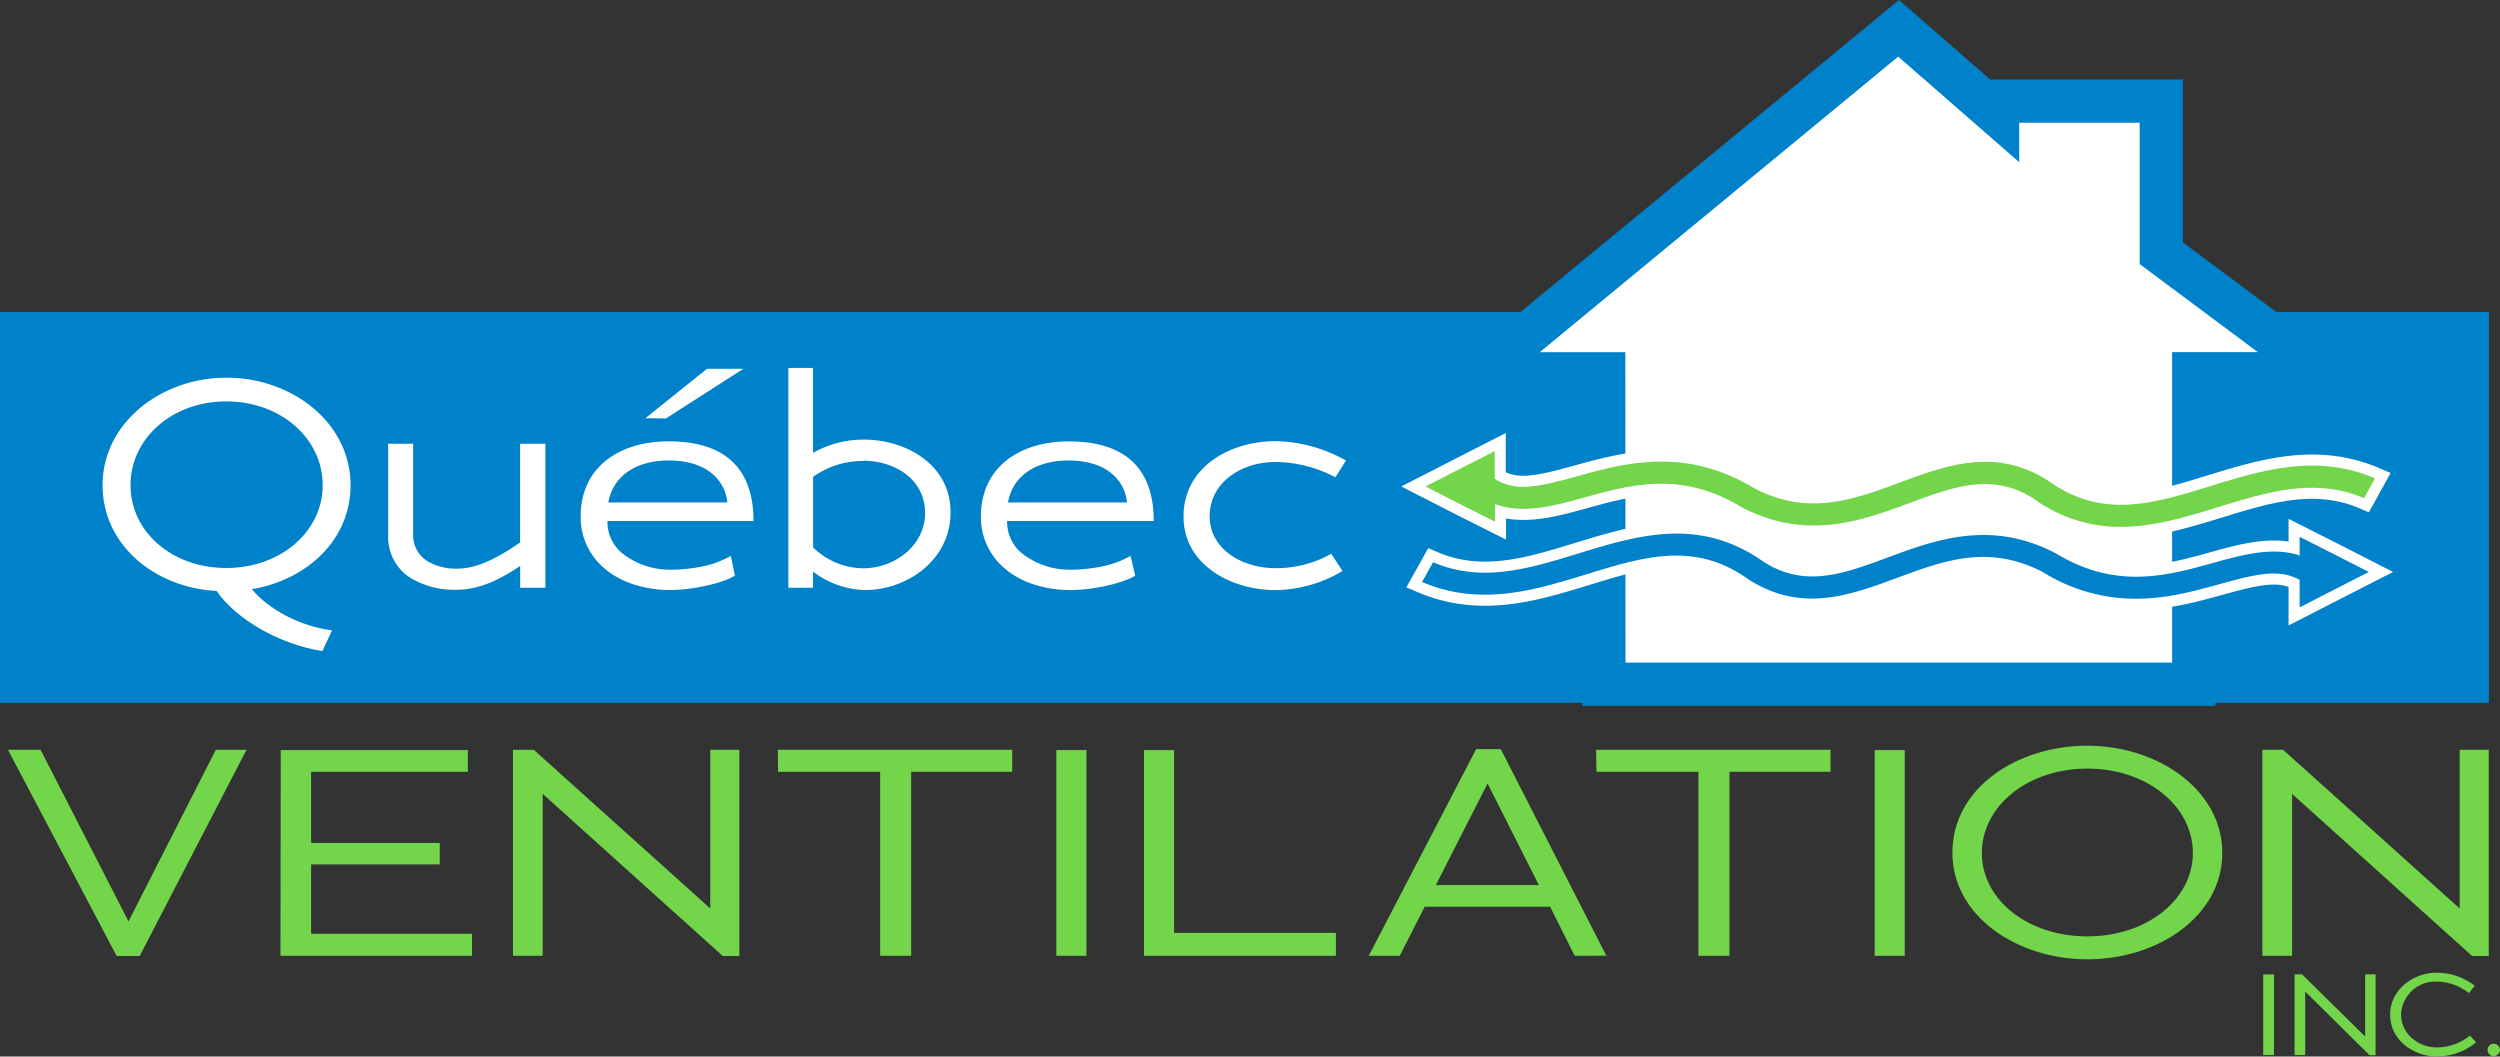 <svg xmlns="http://www.w3.org/2000/svg" viewBox="0 0 433.85 183.35"><rect x="0" y="0" width="433.85" height="183.35" fill="#333333" stroke="none"/><defs><style>.cls-1{fill:#72d54a;}.cls-2{fill:#0082ca;}.cls-3{fill:#fff;}.cls-4,.cls-6{fill:none;stroke-miterlimit:10;}.cls-4{stroke:#0082ca;stroke-width:15px;}.cls-5{fill:#009640;}.cls-6{stroke:#fff;stroke-width:3.84px;}</style></defs><title>qcventilation-logo</title><g id="Calque_2" data-name="Calque 2"><g id="Calque_1-2" data-name="Calque 1"><polygon class="cls-1" points="24.24 165.91 20.25 165.91 1.38 130.12 7.04 130.12 22.3 159.9 37.45 130.12 42.78 130.12 24.24 165.91"/><polygon class="cls-1" points="48.67 165.87 48.72 130.17 81.19 130.17 81.19 133.94 53.99 133.94 53.99 146.28 76.31 146.28 76.31 150.01 53.99 150.01 53.99 162.04 81.91 162.04 81.91 165.87 48.67 165.87"/><polygon class="cls-1" points="125.43 165.91 94.18 137.77 94.18 165.87 89.02 165.87 89.02 130.12 92.63 130.12 123.26 157.66 123.26 130.12 128.31 130.12 128.31 165.91 125.43 165.91"/><polygon class="cls-1" points="158.12 133.94 158.12 165.87 152.74 165.87 152.74 133.94 135.03 133.94 134.98 130.12 175.66 130.12 175.66 133.94 158.12 133.94"/><rect class="cls-1" x="183.32" y="130.17" width="5.22" height="35.7"/><polygon class="cls-1" points="198.53 165.87 198.53 130.17 203.75 130.17 203.75 161.89 231.83 161.89 231.83 165.87 198.53 165.87"/><path class="cls-1" d="M273.27,165.86,269,157.35H247.24l-4.33,8.52h-5.38L256.17,130h4.27l18.32,35.85ZM258.17,136l-.06.05-8.93,17.54h17.87Z"/><polygon class="cls-1" points="300.13 133.94 300.13 165.87 294.75 165.87 294.75 133.94 277.05 133.94 276.99 130.12 317.67 130.12 317.67 133.94 300.13 133.94"/><rect class="cls-1" x="325.33" y="130.17" width="5.22" height="35.7"/><path class="cls-1" d="M362.24,166.48c-12.21,0-23.42-7.5-23.42-18.51,0-11.22,11.21-18.56,23.42-18.56s23.42,7.65,23.42,18.61-11.15,18.46-23.42,18.46m0-33.1c-10.38,0-18.31,6.53-18.31,14.64s7.94,14.48,18.31,14.48,18.31-6.43,18.31-14.48-7.88-14.64-18.31-14.64"/><polygon class="cls-1" points="429.01 165.91 397.77 137.77 397.77 165.87 392.61 165.87 392.61 130.12 396.21 130.12 426.85 157.66 426.85 130.12 431.9 130.12 431.9 165.91 429.01 165.91"/><rect class="cls-2" y="54.13" width="431.92" height="67.84"/><path class="cls-3" d="M43.7,102.25c2.91,3.47,8.26,6.43,13.92,7.14L55.94,113c-7.7-1.27-14.94-5.56-18.36-10.45C26.93,102,17.8,94.65,17.8,84.2c0-10.86,10.2-18.66,21.47-18.66,11.47,0,21.57,7.85,21.57,18.66,0,9.59-7.7,16.47-17.13,18.05M39.27,69.66c-9.43,0-16.62,6.43-16.62,14.53s7.19,14.38,16.62,14.38S56,92.25,56,84.2,48.8,69.66,39.27,69.66"/><path class="cls-3" d="M90.27,102V98.22c-3,2-6.73,4.13-11.07,4.13A14.84,14.84,0,0,1,72,100.72a8.35,8.35,0,0,1-4.64-7.34V77H71.7V92.92a5.23,5.23,0,0,0,2.7,4.59,9.76,9.76,0,0,0,5,1.17c3.67,0,7.45-2.19,10.86-4.54V77h4.39v25Z"/><path class="cls-3" d="M105.42,90.42a7,7,0,0,0,3.11,6,13.34,13.34,0,0,0,7.9,2.45,27.7,27.7,0,0,0,5.4-.56,16.94,16.94,0,0,0,5-1.84l.71,3.42c-2,1.27-7.19,2.5-11.27,2.5s-8.36-1.17-11.27-3.67a11.54,11.54,0,0,1-4.23-9.08c0-8.72,6.88-13.05,15.25-13.05,10.25,0,14.74,5.15,14.74,13.82Zm10.66-10.51c-5.61,0-9.69,2.6-10.51,7.29h20.65c-.3-3.42-3.11-7.29-10.15-7.29m-.51-7.29L112,72.57,122.7,64H129Z"/><path class="cls-3" d="M150.09,102.4a15.46,15.46,0,0,1-9-3.21V102h-4.28V63.85h4.28V78.59a17.77,17.77,0,0,1,8.87-2.3c7.14,0,15,4.23,15,12.6s-7.6,13.51-14.89,13.51M149.78,80a14.76,14.76,0,0,0-8.67,2.75V95a12.61,12.61,0,0,0,8.67,3.62c5.56,0,10.76-4,10.76-9.59,0-5.81-5.2-9.08-10.76-9.08"/><path class="cls-3" d="M174.78,90.42a7,7,0,0,0,3.11,6,13.34,13.34,0,0,0,7.9,2.45,27.72,27.72,0,0,0,5.41-.56,17,17,0,0,0,5-1.84L197,99.9c-2,1.27-7.19,2.5-11.27,2.5s-8.36-1.17-11.27-3.67a11.54,11.54,0,0,1-4.23-9.08c0-8.72,6.88-13.05,15.25-13.05,10.25,0,14.74,5.15,14.74,13.82Zm10.66-10.51c-5.61,0-9.69,2.6-10.51,7.29h20.65c-.3-3.42-3.11-7.29-10.15-7.29"/><path class="cls-3" d="M231.74,82.82a22.89,22.89,0,0,0-10.35-2.65c-6.12,0-11.47,3.67-11.47,9.43,0,5.46,5.3,9,11.47,9a19.38,19.38,0,0,0,9.64-2.5l1.94,3a23.35,23.35,0,0,1-11.58,3.31c-7.8,0-16-4.44-16-12.75,0-8.72,8.16-13.1,16-13.1a25.64,25.64,0,0,1,12.19,3.36Z"/><polygon class="cls-2" points="282.06 61.12 267.2 61.12 329.41 9.83 350.41 28.14 350.41 21.3 371.32 21.3 371.32 45.83 391.83 61.11 376.95 61.11 376.95 114.99 282.09 114.99 282.06 61.12"/><polygon class="cls-4" points="282.06 61.12 267.2 61.12 329.41 9.83 350.41 28.14 350.41 21.3 371.32 21.3 371.32 45.83 391.83 61.11 376.95 61.11 376.95 114.99 282.09 114.99 282.06 61.12"/><polygon class="cls-3" points="282.06 61.12 267.2 61.12 329.41 9.83 350.41 28.14 350.41 21.3 371.32 21.3 371.32 45.83 391.83 61.11 376.95 61.11 376.95 114.99 282.09 114.99 282.06 61.12"/><path class="cls-5" d="M259.44,90.53V87.47c4.85,1.8,10.11.36,15.62-1.17,7.82-2.16,16.67-4.62,27,1.62l.12.07c11.3,5.93,20.85,2.4,29.27-.72,7.67-2.84,14.3-5.29,21.47-.74A25.29,25.29,0,0,0,368,91.43c5.8,0,11.49-1.75,17.07-3.46,8.59-2.64,16.71-5.13,25.19-1.51l1.9-3.45c-10.12-4.32-19.48-1.44-28.54,1.34-10.07,3.09-18.77,5.77-28.05-.84l-.09-.06c-9.17-5.87-17.61-2.74-25.77.28s-15.9,5.89-25.28,1c-12.06-7.25-22.41-4.38-30.73-2.08-6.62,1.83-10.72,2.79-14.31.43v-4.8l-6,3.07-6,3.07,6,3.07Z"/><path class="cls-6" d="M259.44,90.53V87.47c4.85,1.8,10.11.36,15.62-1.17,7.82-2.16,16.67-4.62,27,1.62l.12.07c11.3,5.93,20.85,2.4,29.27-.72,7.67-2.84,14.3-5.29,21.47-.74A25.29,25.29,0,0,0,368,91.43c5.8,0,11.49-1.75,17.07-3.46,8.59-2.64,16.71-5.13,25.19-1.51l1.9-3.45c-10.12-4.32-19.48-1.44-28.54,1.34-10.07,3.09-18.77,5.77-28.05-.84l-.09-.06c-9.17-5.87-17.61-2.74-25.77.28s-15.9,5.89-25.28,1c-12.06-7.25-22.41-4.38-30.73-2.08-6.62,1.83-10.72,2.79-14.31.43v-4.8l-6,3.07-6,3.07,6,3.07Z"/><path class="cls-2" d="M399.08,93.16v3.23c-4.72-1.54-9.82-.14-15.15,1.34-7.82,2.17-16.67,4.62-27-1.61l-.12-.07c-11.3-5.93-20.85-2.4-29.27.72-7.67,2.84-14.3,5.29-21.47.74-11.15-7.91-21.85-4.62-32.19-1.45-8.59,2.64-16.71,5.13-25.19,1.51L246.78,101c10.12,4.31,19.48,1.44,28.54-1.34,10.07-3.09,18.77-5.76,28.05.84l.09.06c9.17,5.87,17.61,2.74,25.77-.28s15.9-5.89,25.28-1a30.55,30.55,0,0,0,16.14,4.63c5.38,0,10.26-1.35,14.59-2.55,6.33-1.76,10.36-2.7,13.84-.71v4.75l6-3.07,6-3.07-6-3.07Z"/><path class="cls-6" d="M399.08,93.16v3.23c-4.72-1.54-9.82-.14-15.15,1.34-7.82,2.17-16.67,4.62-27-1.61l-.12-.07c-11.3-5.93-20.85-2.4-29.27.72-7.67,2.84-14.3,5.29-21.47.74-11.15-7.91-21.85-4.62-32.19-1.45-8.59,2.64-16.71,5.13-25.19,1.51L246.78,101c10.12,4.31,19.48,1.44,28.54-1.34,10.07-3.09,18.77-5.76,28.05.84l.09.06c9.17,5.87,17.61,2.74,25.77-.28s15.9-5.89,25.28-1a30.55,30.55,0,0,0,16.14,4.63c5.38,0,10.26-1.35,14.59-2.55,6.33-1.76,10.36-2.7,13.84-.71v4.75l6-3.07,6-3.07-6-3.07Z"/><path class="cls-1" d="M259.44,90.53V87.47c4.85,1.8,10.11.36,15.62-1.17,7.82-2.16,16.67-4.62,27,1.62l.12.07c11.3,5.93,20.85,2.4,29.27-.72,7.67-2.84,14.3-5.29,21.47-.74A25.29,25.29,0,0,0,368,91.43c5.8,0,11.49-1.75,17.07-3.46,8.59-2.64,16.71-5.13,25.19-1.51l1.9-3.45c-10.12-4.32-19.48-1.44-28.54,1.34-10.07,3.09-18.77,5.77-28.05-.84l-.09-.06c-9.17-5.87-17.61-2.74-25.77.28s-15.9,5.89-25.28,1c-12.06-7.25-22.41-4.38-30.73-2.08-6.62,1.83-10.72,2.79-14.31.43v-4.8l-6,3.07-6,3.07,6,3.07Z"/><path class="cls-2" d="M399.08,93.16v3.23c-4.72-1.54-9.82-.14-15.15,1.34-7.82,2.17-16.67,4.62-27-1.61l-.12-.07c-11.3-5.93-20.85-2.4-29.27.72-7.67,2.84-14.3,5.29-21.47.74-11.15-7.91-21.85-4.62-32.19-1.45-8.59,2.64-16.71,5.13-25.19,1.51L246.78,101c10.12,4.31,19.48,1.44,28.54-1.34,10.07-3.09,18.77-5.76,28.05.84l.09.06c9.17,5.87,17.61,2.74,25.77-.28s15.9-5.89,25.28-1a30.55,30.55,0,0,0,16.14,4.63c5.38,0,10.26-1.35,14.59-2.55,6.33-1.76,10.36-2.7,13.84-.71v4.75l6-3.07,6-3.07-6-3.07Z"/><rect class="cls-1" x="392.76" y="169.1" width="1.87" height="14"/><polygon class="cls-1" points="411.22 183.13 400.05 172.08 400.05 183.1 398.2 183.1 398.2 169.08 399.49 169.08 410.45 179.88 410.45 169.08 412.26 169.08 412.26 183.13 411.22 183.13"/><path class="cls-1" d="M422.87,183.35c-3.61,0-8.08-2.54-8.08-7.28,0-4.42,4.13-7.26,8-7.26a10.66,10.66,0,0,1,6.67,2.26l-1,1.28a9.1,9.1,0,0,0-5.64-2,5.92,5.92,0,0,0-6.13,5.7c0,3.6,3.26,5.72,6.18,5.72a9.18,9.18,0,0,0,5.77-2.06l1.07,1.16a10.39,10.39,0,0,1-6.87,2.44"/><path class="cls-1" d="M432.7,183.29a1.08,1.08,0,1,1,1.15-1.08,1.13,1.13,0,0,1-1.15,1.08"/></g></g></svg>